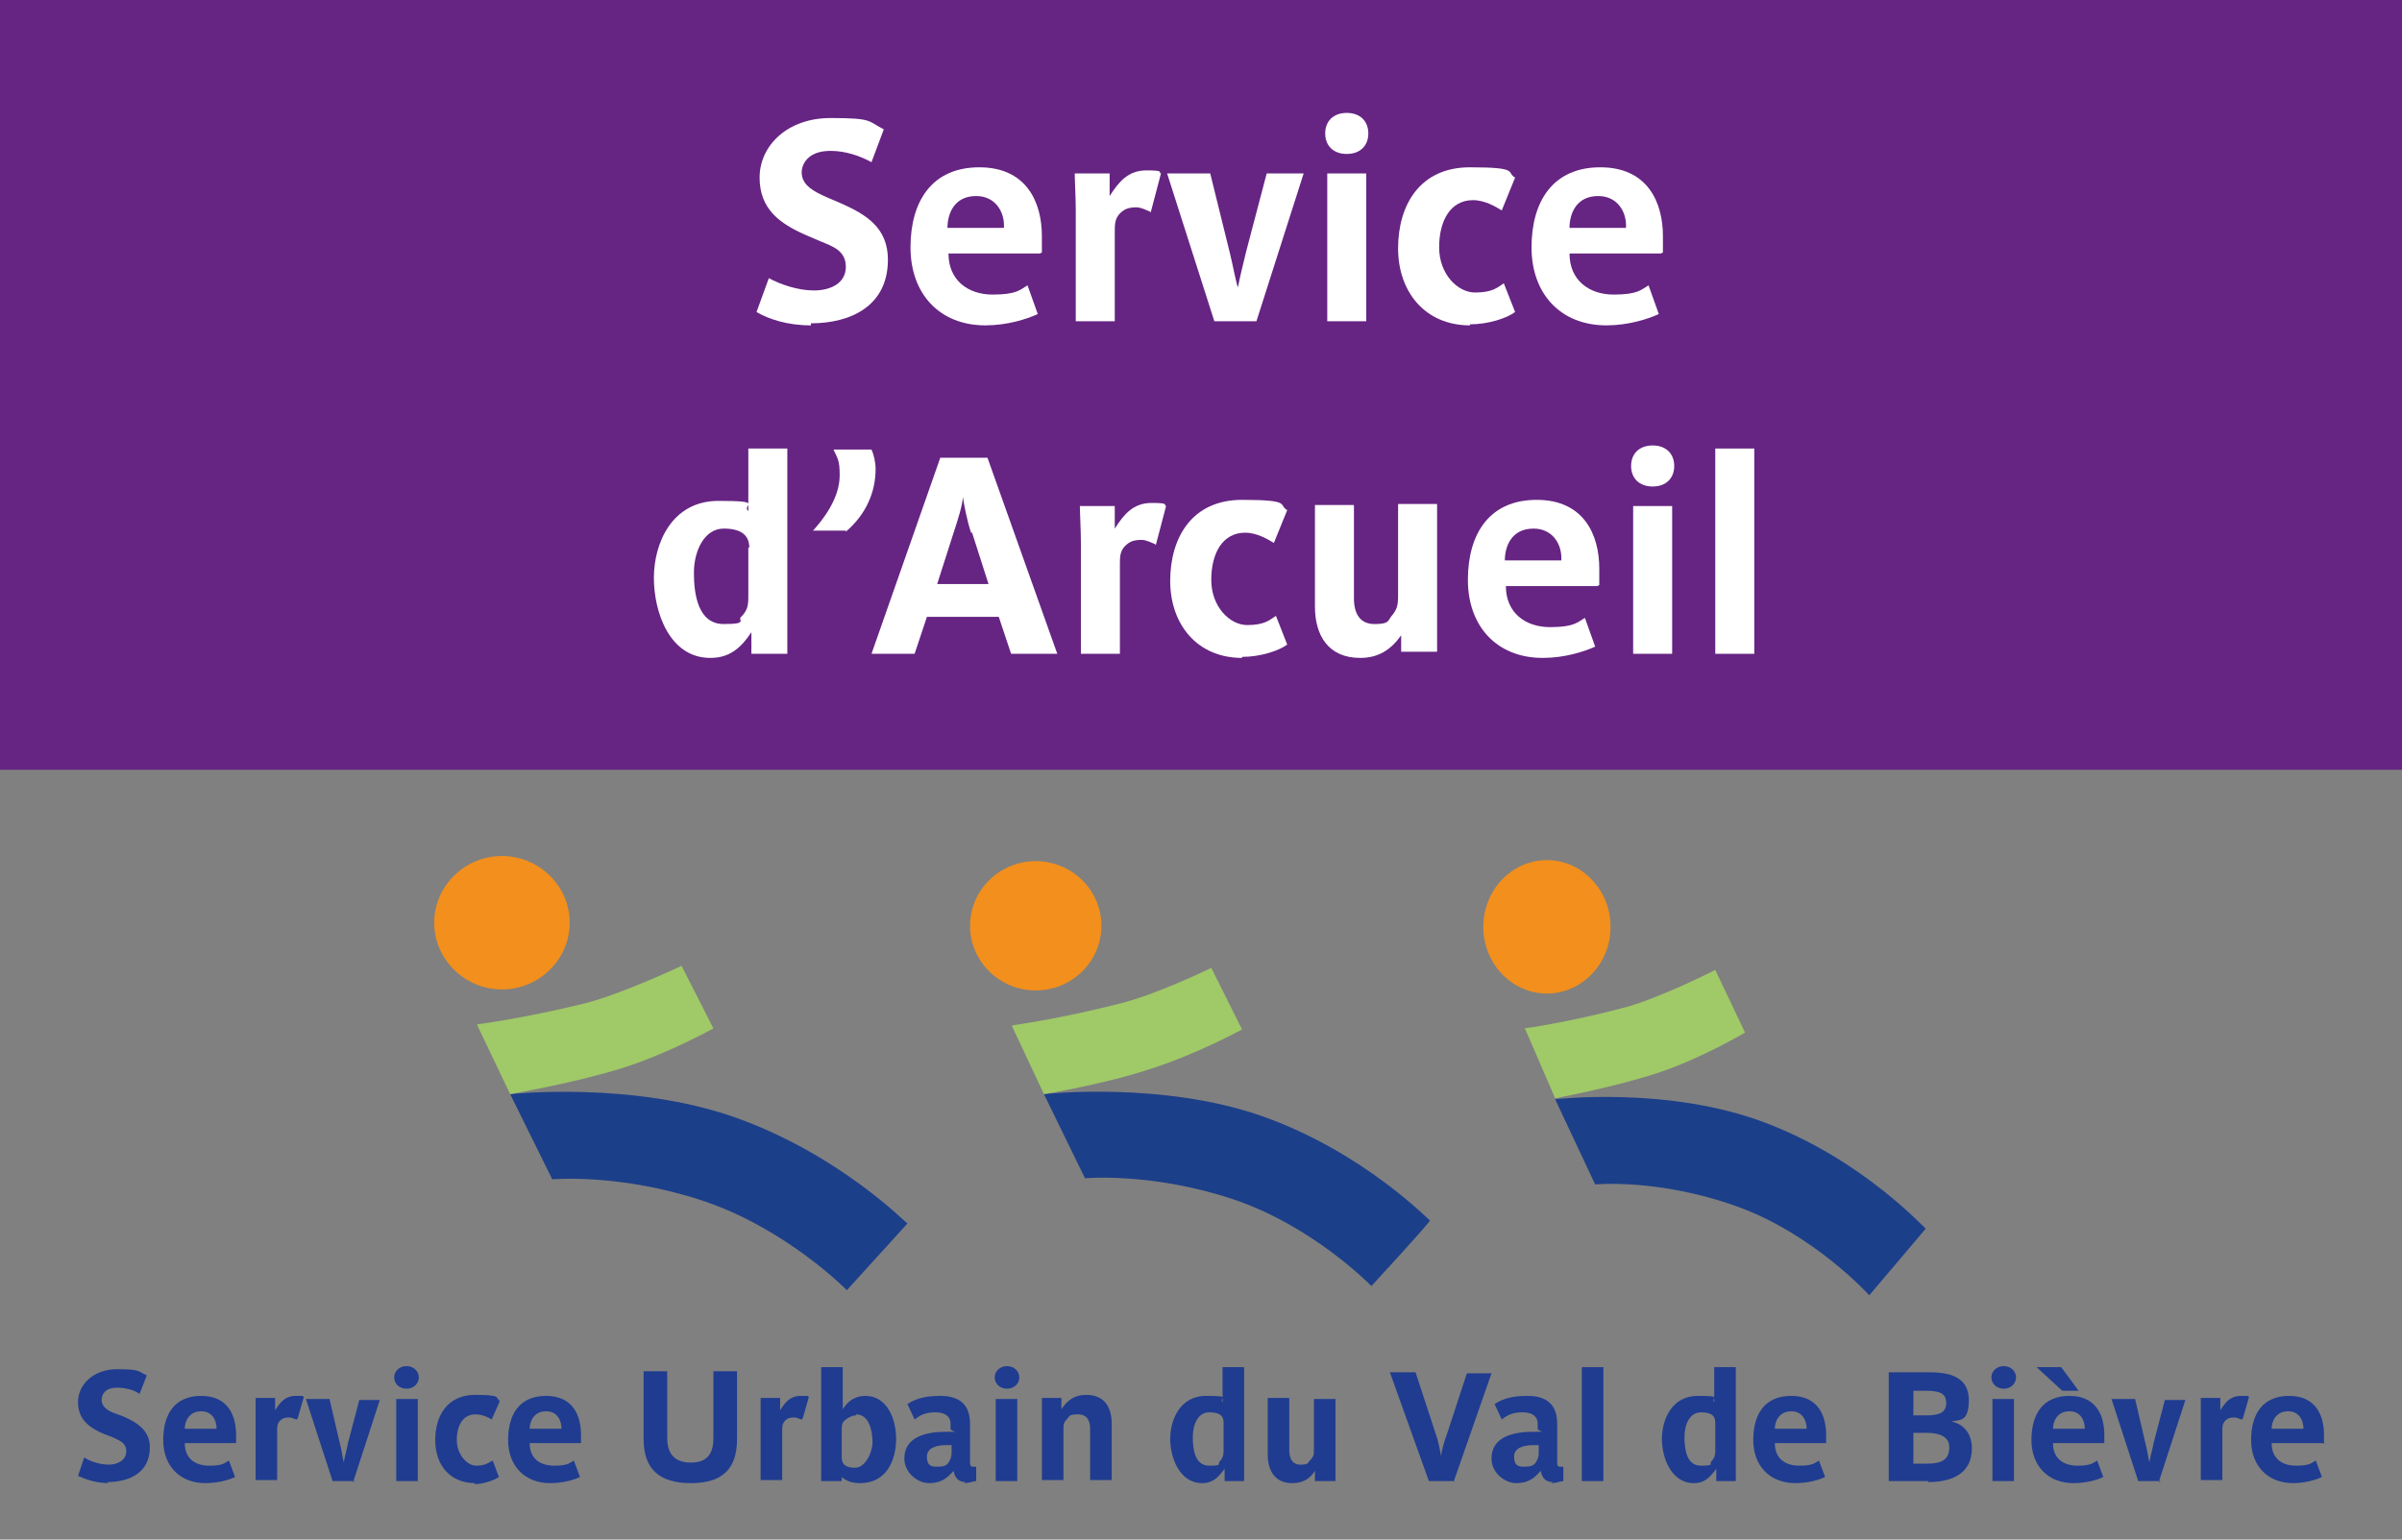 <?xml version="1.0" encoding="UTF-8"?>
<svg id="Calque_1" xmlns="http://www.w3.org/2000/svg" version="1.1" xmlns:xlink="http://www.w3.org/1999/xlink" viewBox="0 0 234 150">
  <rect x="0" y="0" width="234" height="150" fill="#808080" stroke="none"/>
  <!-- Generator: Adobe Illustrator 29.0.1, SVG Export Plug-In . SVG Version: 2.1.0 Build 192)  -->
  <defs>
    <style>
      .st0 {
        fill: #1f3c90;
      }

      .st1 {
        clip-path: url(#clippath-4);
      }

      .st2 {
        fill: #fff;
      }

      .st3 {
        fill: none;
      }

      .st4 {
        clip-path: url(#clippath-1);
      }

      .st5 {
        fill: #f28f1d;
      }

      .st6 {
        clip-path: url(#clippath-5);
      }

      .st7 {
        clip-path: url(#clippath-3);
      }

      .st8 {
        fill: #a0c968;
      }

      .st9 {
        fill: #1c3f89;
      }

      .st10 {
        fill: #662483;
      }

      .st11 {
        clip-path: url(#clippath-2);
      }

      .st12 {
        clip-path: url(#clippath);
      }
    </style>
    <clipPath id="clippath">
      <rect class="st3" x="40.1" y="79.2" width="52.2" height="49"/>
    </clipPath>
    <clipPath id="clippath-1">
      <rect class="st3" x="40.1" y="79.2" width="52.2" height="49"/>
    </clipPath>
    <clipPath id="clippath-2">
      <rect class="st3" x="142.6" y="79.6" width="48.7" height="49"/>
    </clipPath>
    <clipPath id="clippath-3">
      <rect class="st3" x="142.6" y="79.6" width="48.7" height="49"/>
    </clipPath>
    <clipPath id="clippath-4">
      <rect class="st3" x="92.4" y="79.7" width="50.8" height="48"/>
    </clipPath>
    <clipPath id="clippath-5">
      <rect class="st3" x="92.4" y="79.7" width="50.8" height="48"/>
    </clipPath>
  </defs>
  <rect class="st10" width="234" height="75"/>
  <g>
    <rect class="st3" x=".8" width="234" height="75"/>
    <path class="st2" d="M79,31.7c-2.3,0-4.1-.6-5.3-1.3l1.2-3.3c1.1.6,2.8,1.2,4.4,1.2s3.1-.7,3.1-2.3-1.3-2-2.5-2.5l-1.4-.6c-2.5-1.1-4.5-2.5-4.5-5.6s2.7-5.8,6.9-5.8,3.6.3,5.2,1.1l-1.2,3.2c-1.1-.6-2.5-1.1-4-1.1-2.2,0-2.8,1.3-2.8,2.1,0,1.3,1.3,1.9,2.4,2.4l1.4.6c2.5,1.1,4.6,2.4,4.6,5.5,0,4.5-3.6,6.2-7.5,6.2Z"/>
    <path class="st2" d="M101.3,24.7h-8.9c0,2.6,1.9,4,4.3,4s2.7-.5,3.4-.9l1,2.8c-1.1.5-3,1.1-5.1,1.1-4.5,0-7.3-3.1-7.3-7.6s2.1-7.8,6.7-7.8,6.1,3.4,6.1,6.7,0,1.1,0,1.6ZM95.1,19.1c-2.2,0-2.8,1.8-2.8,3.1h5.5c.1-1.5-.8-3.1-2.7-3.1Z"/>
    <path class="st2" d="M112,20.6c-.3-.1-.8-.4-1.3-.4-.8,0-1.2.2-1.6.6-.5.5-.5,1.1-.5,1.8v8.7h-3.8v-10.8c0-1.2-.1-3-.1-3.6h3.4v2.2c.9-1.4,1.8-2.5,3.6-2.5s1.1.2,1.4.3l-1,3.8Z"/>
    <path class="st2" d="M122.2,31.3h-3.9l-4.6-14.4h4.2l1.9,7.7c.3,1.2.6,2.9.8,3.4h0c.1-.6.5-2.3.8-3.5l2-7.6h3.6l-4.6,14.4Z"/>
    <path class="st2" d="M131.2,15c-1.3,0-2.1-.8-2.1-2s.8-2,2.1-2,2.1.8,2.1,2-.8,2-2.1,2ZM129.3,31.3v-14.4h3.8v14.4h-3.8Z"/>
    <path class="st2" d="M143.2,31.7c-4.4,0-7-3.3-7-7.5s2.1-7.9,7-7.9,3.5.5,4.4,1l-1.3,3.2c-.5-.3-1.6-1-2.8-1-2.2,0-3.3,2-3.3,4.6s1.8,4.4,3.5,4.4,2.2-.5,2.8-.9l1.1,2.8c-.8.6-2.6,1.2-4.4,1.2Z"/>
    <path class="st2" d="M161.8,24.7h-8.9c0,2.6,1.9,4,4.3,4s2.7-.5,3.4-.9l1,2.8c-1.1.5-3,1.1-5.1,1.1-4.5,0-7.3-3.1-7.3-7.6s2.1-7.8,6.7-7.8,6.1,3.4,6.1,6.7,0,1.1,0,1.6ZM155.7,19.1c-2.2,0-2.8,1.8-2.8,3.1h5.5c.1-1.5-.8-3.1-2.7-3.1Z"/>
    <path class="st2" d="M73.2,63.7v-2.1c-1,1.5-2.1,2.5-4,2.5-4,0-5.5-4.5-5.5-7.8s1.7-7.5,6.3-7.5,2.2.4,2.9,1v-6.1h3.8v20h-3.5ZM73,53.4c0-1.1-.6-1.9-2.5-1.9s-2.9,2.2-2.9,4.3.4,5,2.9,5,1.3-.4,1.7-.7c.6-.6.7-1.1.7-1.9v-4.9Z"/>
    <path class="st2" d="M82.4,51.7h-3.2c1.9-2.1,2.6-3.9,2.6-5.4s-.2-1.6-.6-2.5h3.7c.2.4.4,1.2.4,1.9,0,2.2-.9,4.4-2.9,6.1Z"/>
    <path class="st2" d="M98.5,63.7l-1.2-3.6h-7l-1.2,3.6h-4.2l6.7-19.1h4.6l6.8,19.1h-4.5ZM94.6,51.9c-.4-1.2-.7-2.8-.8-3.5h0c0,.7-.5,2.3-.9,3.5l-1.6,5h5l-1.6-5Z"/>
    <path class="st2" d="M112.5,53c-.3-.1-.8-.4-1.3-.4-.8,0-1.2.2-1.6.6-.5.5-.5,1.1-.5,1.8v8.7h-3.8v-10.8c0-1.2-.1-3-.1-3.6h3.4v2.2c.9-1.4,1.8-2.5,3.6-2.5s1.1.2,1.4.3l-1,3.8Z"/>
    <path class="st2" d="M121,64.1c-4.4,0-7-3.3-7-7.5s2.1-7.9,7-7.9,3.5.5,4.4,1l-1.3,3.2c-.5-.3-1.6-1-2.8-1-2.2,0-3.3,2-3.3,4.6s1.8,4.4,3.5,4.4,2.2-.5,2.8-.9l1.1,2.8c-.8.6-2.6,1.2-4.4,1.2Z"/>
    <path class="st2" d="M136.5,63.7v-1.8c-1,1.4-2.2,2.2-4,2.2-3.1,0-4.4-2.2-4.4-5v-9.9h3.8v9.1c0,1.5.6,2.5,2,2.5s1.3-.3,1.6-.7c.6-.7.7-1.1.7-2.1v-8.9h3.8v14.4h-3.5Z"/>
    <path class="st2" d="M155.6,57.1h-8.9c0,2.6,1.9,4,4.3,4s2.7-.5,3.4-.9l1,2.8c-1.1.5-3,1.1-5.1,1.1-4.5,0-7.3-3.1-7.3-7.6s2.1-7.8,6.7-7.8,6.1,3.4,6.1,6.7,0,1.1,0,1.6ZM149.4,51.5c-2.2,0-2.8,1.8-2.8,3.1h5.5c.1-1.5-.8-3.1-2.7-3.1Z"/>
    <path class="st2" d="M161,47.4c-1.3,0-2.1-.8-2.1-2s.8-2,2.1-2,2.1.8,2.1,2-.8,2-2.1,2ZM159.1,63.7v-14.4h3.8v14.4h-3.8Z"/>
    <path class="st2" d="M167.1,63.7v-20h3.8v20h-3.8Z"/>
  </g>
  <g class="st12">
    <g class="st4">
      <path class="st9" d="M49.7,106.6l4.1,8.3s6.6-.6,14.7,2.1c8.1,2.7,14,8.7,14,8.7,0,0,6-6.6,5.9-6.5-.1,0-6.6-6.7-16.7-10.3-10.1-3.6-22-2.3-22-2.3"/>
      <path class="st8" d="M46.5,99.9l3.2,6.7s6.3-1.1,10.8-2.5c4.5-1.4,9-3.9,9-3.9l-3.1-6.1s-5.5,2.6-9.2,3.6c-6,1.5-10.7,2.1-10.7,2.1"/>
      <path class="st5" d="M55.5,89.9c0,3.6-3,6.5-6.6,6.5s-6.6-2.9-6.6-6.5,3-6.5,6.6-6.5,6.6,2.9,6.6,6.5"/>
    </g>
  </g>
  <g class="st11">
    <g class="st7">
      <path class="st9" d="M151.5,107.1l3.9,8.3s6.1-.6,13.7,2.1c7.6,2.7,13,8.7,13,8.7,0,0,5.6-6.6,5.5-6.5-.1,0-6.1-6.7-15.6-10.3-9.4-3.6-20.5-2.3-20.5-2.3"/>
      <path class="st8" d="M148.6,100.3l2.9,6.7s5.9-1.1,10.1-2.5c4.2-1.4,8.4-3.9,8.4-3.9l-2.9-6.1s-5.1,2.6-8.6,3.6c-5.6,1.5-10,2.1-10,2.1"/>
      <path class="st5" d="M156.9,90.3c0,3.6-2.8,6.5-6.2,6.5s-6.2-2.9-6.2-6.5,2.8-6.5,6.2-6.5,6.2,2.9,6.2,6.5"/>
    </g>
  </g>
  <g class="st1">
    <g class="st6">
      <path class="st9" d="M101.7,106.6l4,8.2s6.4-.6,14.3,2c7.9,2.6,13.6,8.5,13.6,8.5,0,0,5.9-6.4,5.7-6.4-.1,0-6.4-6.6-16.2-10.1-9.8-3.5-21.4-2.2-21.4-2.2"/>
      <path class="st8" d="M98.6,100l3.1,6.6s6.1-1,10.5-2.5c4.4-1.4,8.8-3.8,8.8-3.8l-3-6s-5.3,2.6-9,3.5c-5.9,1.5-10.4,2.1-10.4,2.1"/>
      <path class="st5" d="M107.3,90.2c0,3.5-2.9,6.3-6.4,6.3s-6.4-2.8-6.4-6.3,2.9-6.3,6.4-6.3,6.4,2.8,6.4,6.3"/>
    </g>
  </g>
  <g>
    <rect class="st3" y="133.2" width="234" height="18.2"/>
    <path class="st0" d="M10.6,144.5c-1.3,0-2.3-.4-3-.7l.6-1.8c.6.4,1.6.7,2.4.7s1.7-.4,1.7-1.3-.8-1.1-1.4-1.4l-.8-.3c-1.4-.6-2.5-1.4-2.5-3.1s1.5-3.2,3.8-3.2,2,.2,2.9.6l-.7,1.8c-.6-.4-1.4-.6-2.2-.6-1.2,0-1.5.7-1.5,1.2,0,.7.7,1.1,1.3,1.3l.8.3c1.4.6,2.6,1.4,2.6,3,0,2.5-2,3.4-4.2,3.4Z"/>
    <path class="st0" d="M23,140.6h-5c0,1.5,1,2.2,2.4,2.2s1.5-.3,1.9-.5l.6,1.6c-.6.3-1.7.6-2.9.6-2.5,0-4.1-1.7-4.1-4.2s1.1-4.3,3.7-4.3,3.4,1.9,3.4,3.8,0,.6,0,.9ZM19.6,137.5c-1.2,0-1.6,1-1.6,1.7h3.1c0-.8-.4-1.7-1.5-1.7Z"/>
    <path class="st0" d="M28.9,138.3c-.1,0-.5-.2-.7-.2-.5,0-.7.1-.9.3-.3.3-.3.6-.3,1v4.8h-2.1v-6c0-.7,0-1.6,0-2h1.9v1.2c.5-.8,1-1.4,2-1.4s.6,0,.8.1l-.6,2.1Z"/>
    <path class="st0" d="M34.6,144.3h-2.2l-2.6-8h2.3l1,4.3c.2.7.3,1.6.4,1.9h0c0-.3.3-1.3.4-1.9l1.1-4.2h2l-2.6,8Z"/>
    <path class="st0" d="M39.6,135.3c-.7,0-1.2-.5-1.2-1.1s.5-1.1,1.2-1.1,1.2.5,1.2,1.1-.5,1.1-1.2,1.1ZM38.6,144.3v-8h2.1v8h-2.1Z"/>
    <path class="st0" d="M46.3,144.5c-2.5,0-3.9-1.8-3.9-4.2s1.2-4.4,3.9-4.4,1.9.3,2.4.6l-.8,1.8c-.3-.2-.9-.5-1.6-.5-1.2,0-1.8,1.1-1.8,2.5s1,2.5,1.9,2.5,1.2-.3,1.6-.5l.6,1.6c-.4.3-1.5.7-2.4.7Z"/>
    <path class="st0" d="M56.6,140.6h-5c0,1.5,1,2.2,2.4,2.2s1.5-.3,1.9-.5l.6,1.6c-.6.3-1.7.6-2.9.6-2.5,0-4.1-1.7-4.1-4.2s1.1-4.3,3.7-4.3,3.4,1.9,3.4,3.8,0,.6,0,.9ZM53.2,137.5c-1.2,0-1.6,1-1.6,1.7h3.1c0-.8-.4-1.7-1.5-1.7Z"/>
    <path class="st0" d="M67.3,144.5c-3.1,0-4.6-1.4-4.6-4.3v-6.6h2.3v6.5c0,1.4.6,2.4,2.3,2.4s2.2-1,2.2-2.4v-6.5h2.3v6.6c0,2.9-1.4,4.3-4.5,4.3Z"/>
    <path class="st0" d="M78.1,138.3c-.1,0-.5-.2-.7-.2-.5,0-.7.1-.9.3-.3.3-.3.6-.3,1v4.8h-2.1v-6c0-.7,0-1.6,0-2h1.9v1.2c.5-.8,1-1.4,2-1.4s.6,0,.8.1l-.6,2.1Z"/>
    <path class="st0" d="M83.7,144.5c-.6,0-1.3-.2-1.7-.6v.4h-2v-11.1h2.1v4.1c.5-.8,1.2-1.3,2.2-1.3,2.1,0,3,2.2,3,4.2s-.9,4.3-3.5,4.3ZM83.4,137.9c-.4,0-.7.2-1,.4-.4.3-.4.6-.4,1v2.7c0,.6.3,1,1.3,1s1.7-1.5,1.7-2.5-.3-2.7-1.6-2.7Z"/>
    <path class="st0" d="M94.1,144.4c-.8,0-1.1-.5-1.2-1.1-.7.8-1.3,1.2-2.4,1.2s-2.4-1-2.4-2.4c0-2.2,2.3-2.6,4-2.6s.5,0,.5-.3v-.5c0-.6-.4-1.1-1.5-1.1s-1.6.4-2,.7l-.7-1.5c.9-.6,1.9-.8,3.2-.8s2.9.4,2.9,2.7v3.7c0,.3,0,.5.3.5s.3,0,.3,0v1.4c-.2,0-.7.2-1.2.2ZM92.7,140.8c-.2,0-.4,0-.6,0-.7,0-1.8.2-1.8,1.1s.4,1,1,1,.9-.1,1.1-.4c.2-.3.3-.6.3-.9v-.8Z"/>
    <path class="st0" d="M98.1,135.3c-.7,0-1.2-.5-1.2-1.1s.5-1.1,1.2-1.1,1.2.5,1.2,1.1-.5,1.1-1.2,1.1ZM97,144.3v-8h2.1v8h-2.1Z"/>
    <path class="st0" d="M106.2,144.3v-5.1c0-.8-.3-1.4-1.2-1.4s-.8.2-1,.4c-.4.4-.4.6-.4,1.1v4.9h-2.1v-8h1.9v1.1c.6-.9,1.3-1.4,2.4-1.4,1.8,0,2.5,1.2,2.5,2.8v5.5h-2.1Z"/>
    <path class="st0" d="M119.3,144.3v-1.2c-.6.8-1.1,1.4-2.2,1.4-2.2,0-3.1-2.5-3.1-4.3s.9-4.2,3.5-4.2,1.2.2,1.6.6v-3.4h2.1v11.1h-1.9ZM119.2,138.6c0-.6-.3-1-1.4-1s-1.6,1.2-1.6,2.4.2,2.8,1.6,2.8.8-.2,1-.4c.3-.3.4-.6.4-1v-2.7Z"/>
    <path class="st0" d="M128.1,144.3v-1c-.5.8-1.2,1.2-2.2,1.2-1.7,0-2.4-1.2-2.4-2.8v-5.5h2.1v5.1c0,.8.3,1.4,1.1,1.4s.7-.2.9-.4c.4-.4.4-.6.4-1.1v-4.9h2.1v8h-2Z"/>
    <path class="st0" d="M141.7,144.3h-2.5l-3.8-10.6h2.5l1.9,5.8c.4,1.1.5,2,.6,2.4h0c0-.4.2-1.2.6-2.3l1.9-5.8h2.4l-3.7,10.6Z"/>
    <path class="st0" d="M151.3,144.4c-.8,0-1.1-.5-1.2-1.1-.7.8-1.3,1.2-2.4,1.2s-2.4-1-2.4-2.4c0-2.2,2.3-2.6,4-2.6s.5,0,.5-.3v-.5c0-.6-.4-1.1-1.5-1.1s-1.6.4-2,.7l-.7-1.5c.9-.6,1.9-.8,3.2-.8s2.9.4,2.9,2.7v3.7c0,.3,0,.5.3.5s.3,0,.3,0v1.4c-.2,0-.7.2-1.2.2ZM149.9,140.8c-.2,0-.4,0-.6,0-.7,0-1.8.2-1.8,1.1s.4,1,1,1,.9-.1,1.1-.4c.2-.3.3-.6.3-.9v-.8Z"/>
    <path class="st0" d="M154.1,144.3v-11.1h2.1v11.1h-2.1Z"/>
    <path class="st0" d="M167.2,144.3v-1.2c-.6.8-1.1,1.4-2.2,1.4-2.2,0-3.1-2.5-3.1-4.3s.9-4.2,3.5-4.2,1.2.2,1.6.6v-3.4h2.1v11.1h-1.9ZM167.1,138.6c0-.6-.3-1-1.4-1s-1.6,1.2-1.6,2.4.2,2.8,1.6,2.8.8-.2,1-.4c.3-.3.4-.6.4-1v-2.7Z"/>
    <path class="st0" d="M177.9,140.6h-5c0,1.5,1,2.2,2.4,2.2s1.5-.3,1.9-.5l.6,1.6c-.6.3-1.7.6-2.9.6-2.5,0-4.1-1.7-4.1-4.2s1.1-4.3,3.7-4.3,3.4,1.9,3.4,3.8,0,.6,0,.9ZM174.5,137.5c-1.2,0-1.6,1-1.6,1.7h3.1c0-.8-.4-1.7-1.5-1.7Z"/>
    <path class="st0" d="M187.9,144.3h-3.9v-10.6h4c2,0,3.8.5,3.8,2.7s-.9,1.9-1.7,2.1h0c1.1.2,2,1.1,2,2.6,0,2.7-2.3,3.3-4.3,3.3ZM187.6,135.5h-1.2v2.4h1.2c1.2,0,2-.2,2-1.2s-.7-1.2-2.1-1.2ZM187.7,139.6h-1.3v3h1.4c1.5,0,2.1-.5,2.1-1.6s-1.1-1.4-2.2-1.4Z"/>
    <path class="st0" d="M195.2,135.3c-.7,0-1.2-.5-1.2-1.1s.5-1.1,1.2-1.1,1.2.5,1.2,1.1-.5,1.1-1.2,1.1ZM194.1,144.3v-8h2.1v8h-2.1Z"/>
    <path class="st0" d="M205,140.6h-5c0,1.5,1,2.2,2.4,2.2s1.5-.3,1.9-.5l.6,1.6c-.6.3-1.7.6-2.9.6-2.5,0-4.1-1.7-4.1-4.2s1.1-4.3,3.7-4.3,3.4,1.9,3.4,3.8,0,.6,0,.9ZM200.9,135.5l-2.5-2.3h2.4l1.7,2.3h-1.6ZM201.6,137.5c-1.2,0-1.6,1-1.6,1.7h3.1c0-.8-.4-1.7-1.5-1.7Z"/>
    <path class="st0" d="M210.5,144.3h-2.2l-2.6-8h2.3l1,4.3c.2.7.3,1.6.4,1.9h0c0-.3.3-1.3.4-1.9l1.1-4.2h2l-2.6,8Z"/>
    <path class="st0" d="M218.4,138.3c-.1,0-.5-.2-.7-.2-.5,0-.7.1-.9.3-.3.3-.3.6-.3,1v4.8h-2.1v-6c0-.7,0-1.6,0-2h1.9v1.2c.5-.8,1-1.4,2-1.4s.6,0,.8.1l-.6,2.1Z"/>
    <path class="st0" d="M226.3,140.6h-5c0,1.5,1,2.2,2.4,2.2s1.5-.3,1.9-.5l.6,1.6c-.6.3-1.7.6-2.8.6-2.5,0-4.1-1.7-4.1-4.2s1.1-4.3,3.7-4.3,3.4,1.9,3.4,3.8,0,.6,0,.9ZM222.9,137.5c-1.2,0-1.6,1-1.6,1.7h3.1c0-.8-.4-1.7-1.5-1.7Z"/>
  </g>
</svg>